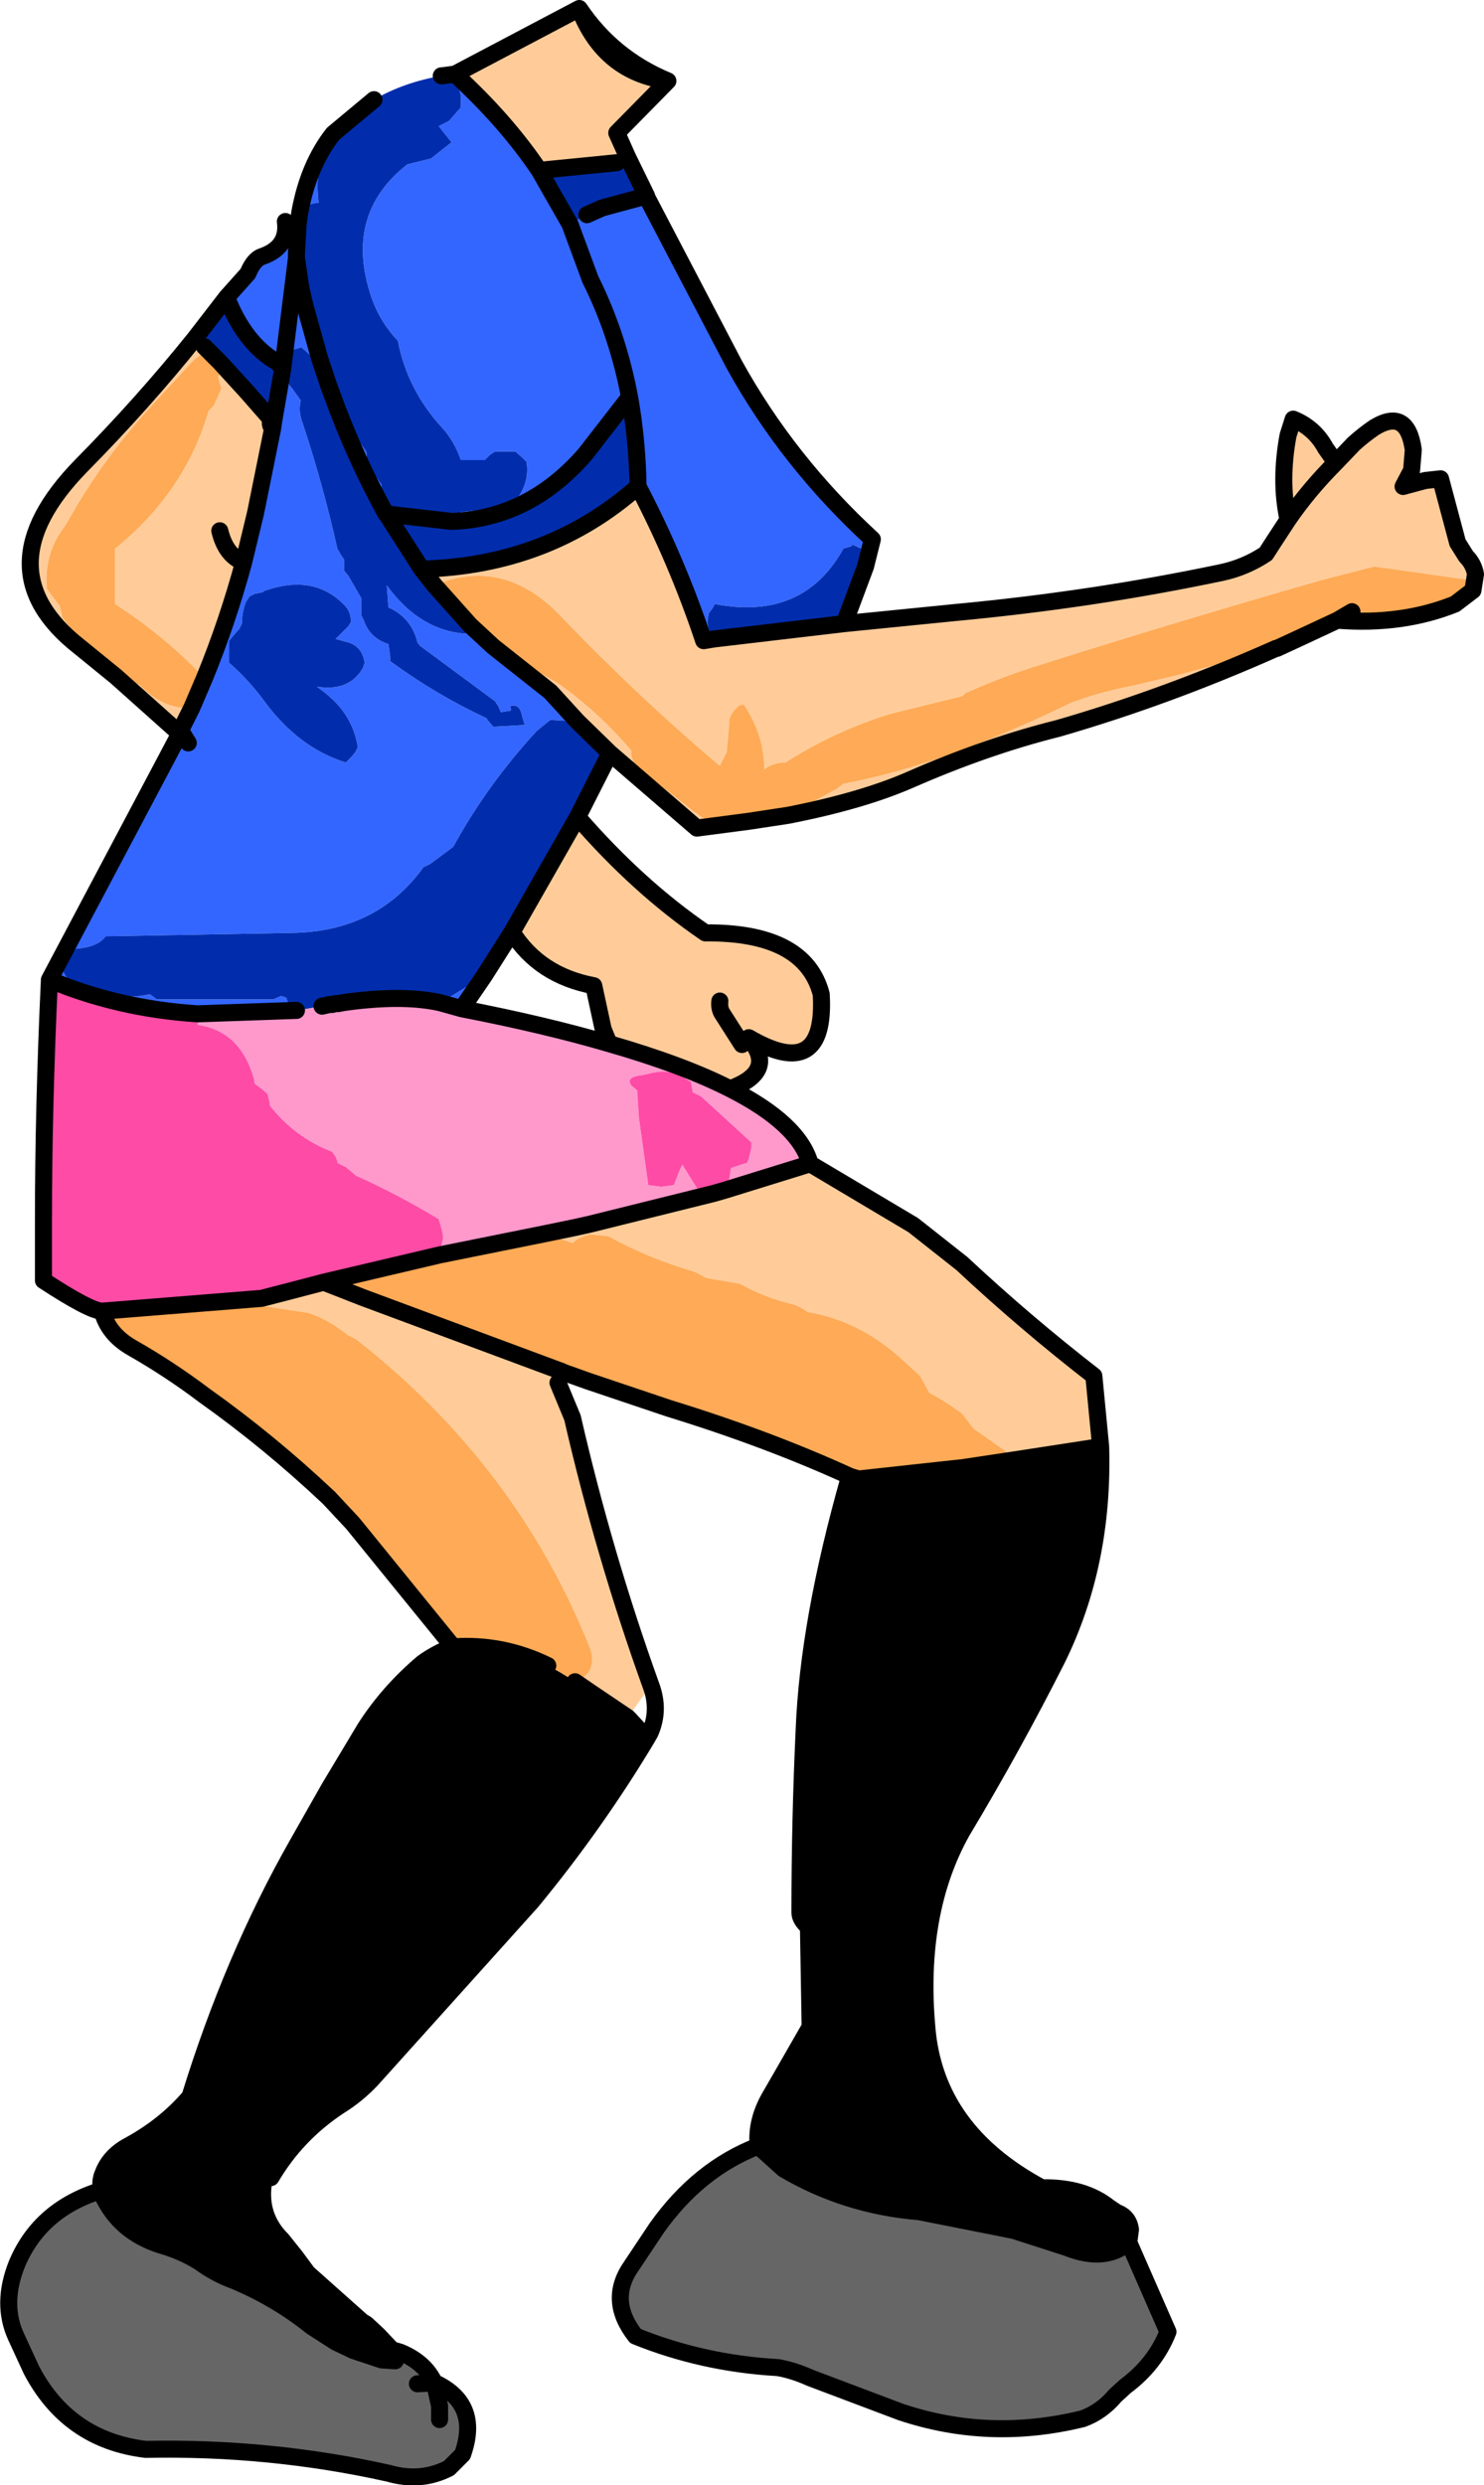 <?xml version="1.0" encoding="UTF-8" standalone="no"?>
<svg xmlns:xlink="http://www.w3.org/1999/xlink" height="145.85px" width="87.1px" xmlns="http://www.w3.org/2000/svg">
  <g transform="matrix(1.0, 0.0, 0.0, 1.0, -103.25, -157.6)">
    <path d="M167.85 242.5 Q168.05 249.35 165.3 254.95 162.7 260.1 159.7 265.1 157.05 269.85 157.65 276.6 158.15 282.65 164.4 286.0 166.85 285.95 168.35 287.15 L168.8 287.45 Q169.5 287.7 169.6 288.45 L169.5 289.2 Q168.1 290.4 165.85 289.5 L162.75 288.5 157.2 287.4 Q152.9 287.05 149.25 284.9 L147.75 283.55 Q147.6 282.05 148.5 280.55 L149.25 279.25 150.8 276.55 150.7 270.7 150.65 269.85 150.2 269.85 Q150.2 264.45 150.45 259.1 150.7 252.75 153.1 244.3 L153.65 244.4 159.6 243.75 159.65 243.75 162.65 243.3 167.85 242.5 M141.2 259.65 Q138.2 264.65 134.45 269.2 L125.05 279.65 Q124.2 280.55 123.15 281.2 120.65 282.85 119.15 285.4 L118.7 285.8 Q118.45 287.7 119.8 289.05 L120.6 290.05 121.3 291.0 124.5 293.85 124.75 294.0 125.45 294.65 126.25 295.5 126.4 295.75 126.45 296.15 125.65 296.1 124.0 295.55 122.95 295.05 121.55 294.15 Q119.5 292.5 117.0 291.45 115.9 291.05 114.95 290.35 113.9 289.7 112.65 289.35 110.35 288.6 109.35 286.6 L109.2 286.2 109.2 286.15 Q109.1 285.6 109.3 285.15 109.7 284.1 110.85 283.5 112.95 282.35 114.4 280.65 116.9 272.55 120.7 265.85 L122.6 262.5 124.7 259.0 Q126.05 256.9 128.05 255.2 128.8 254.65 129.8 254.25 L129.85 254.25 Q132.75 254.05 135.4 255.35 136.2 255.75 137.0 256.3 L137.95 256.95 140.1 258.4 140.75 259.1 141.2 259.65" fill="#000000" fill-rule="evenodd" stroke="none"/>
    <path d="M152.8 194.2 L159.3 193.55 Q167.35 192.8 174.95 191.2 176.35 190.9 177.55 190.1 L178.0 189.4 178.85 188.1 Q178.35 185.85 178.85 183.15 L179.15 182.2 Q180.4 182.7 181.05 183.9 L181.65 184.75 182.7 183.65 Q183.25 183.15 183.9 182.7 185.85 181.5 186.2 184.0 L186.1 185.2 185.6 186.15 186.9 185.8 187.8 185.7 188.8 189.45 189.3 190.25 Q189.75 190.7 189.85 191.3 L189.7 192.25 189.75 191.95 Q189.55 191.6 189.25 191.6 L183.9 190.85 180.8 191.65 Q172.25 194.1 164.05 196.7 162.0 197.35 160.1 198.2 159.9 198.25 159.75 198.45 L155.5 199.5 Q152.25 200.5 149.35 202.35 148.65 202.35 148.1 202.75 148.1 200.7 146.9 198.95 L146.65 199.0 Q146.2 199.35 146.05 199.85 L146.05 200.15 145.9 201.75 145.5 202.55 Q140.6 198.4 136.15 193.75 132.8 190.25 128.75 191.95 L128.0 191.0 Q135.45 190.8 140.7 186.15 143.0 190.55 144.55 195.2 L145.15 195.1 152.8 194.2 M178.15 195.65 Q171.75 198.5 165.35 200.35 161.15 201.4 156.7 203.35 153.85 204.6 149.5 205.45 L152.35 203.9 152.75 203.6 Q156.1 202.95 159.35 201.75 162.85 200.45 166.1 198.85 167.85 198.2 169.7 197.85 L172.65 197.15 178.15 195.65 M147.2 205.8 L144.15 206.2 139.05 201.8 137.15 199.95 135.55 198.2 132.2 195.55 136.0 197.7 Q138.4 199.4 140.3 201.65 L140.3 201.95 140.45 202.35 141.0 202.9 144.0 205.25 Q144.4 205.5 144.85 205.9 L146.4 205.9 147.2 205.8 M137.15 205.55 Q140.7 209.65 144.65 212.35 150.5 212.3 151.45 215.95 151.75 221.15 147.2 218.5 L147.3 218.65 Q148.8 220.5 146.1 221.5 143.35 220.1 139.0 218.85 L138.65 218.0 138.1 215.45 Q134.9 214.85 133.3 212.3 L137.15 205.55 M150.8 225.9 L156.85 229.5 159.7 231.75 Q163.45 235.25 167.45 238.35 L167.85 242.5 162.65 243.3 162.25 242.75 160.4 241.45 159.7 240.55 Q158.75 239.85 157.8 239.35 L157.25 238.35 156.1 237.3 Q153.65 235.1 150.65 234.6 150.25 234.3 149.8 234.15 148.1 233.75 146.7 232.95 L144.7 232.6 144.05 232.25 Q141.3 231.45 138.95 230.15 L137.95 230.05 Q137.5 230.1 137.1 230.35 L136.85 230.55 135.25 230.0 136.95 229.65 137.85 229.45 145.1 227.65 145.8 227.45 150.8 225.9 M136.25 238.1 L136.0 238.75 136.85 240.8 Q138.7 248.85 141.45 256.5 L140.1 258.4 137.95 256.95 137.0 256.3 Q138.4 255.75 137.85 254.25 133.55 243.55 124.15 236.2 L123.65 235.95 Q122.55 235.05 121.35 234.65 L118.7 234.25 118.6 233.8 120.15 233.4 122.25 232.85 124.55 233.75 136.25 238.1 M113.8 200.65 L110.05 197.3 111.45 197.8 Q112.85 199.25 114.5 199.15 L113.85 200.45 113.8 200.65 M107.9 195.55 Q102.1 191.0 108.0 184.95 111.65 181.25 114.7 177.45 L115.25 177.95 115.8 178.5 Q115.55 178.3 115.3 178.25 L114.65 178.7 112.25 181.3 Q109.25 184.55 107.2 188.25 L106.7 189.0 Q105.85 190.4 106.0 192.15 L106.25 192.5 106.75 193.15 106.85 193.5 106.9 193.8 107.1 194.1 107.65 194.8 107.65 195.1 107.75 195.4 107.85 195.5 107.9 195.55 M129.95 161.95 L137.25 158.1 Q138.7 161.85 142.45 162.35 L139.45 165.4 140.1 166.85 139.45 167.15 134.9 167.6 Q132.95 164.7 129.95 161.95 M181.65 184.75 Q180.05 186.35 178.85 188.1 180.05 186.35 181.65 184.75 M115.25 197.4 Q112.95 194.95 110.0 193.05 L110.0 192.4 110.0 189.8 Q114.1 186.5 115.5 181.7 L115.8 181.4 116.25 180.4 116.15 180.1 116.05 179.75 116.2 179.45 116.15 178.85 117.75 180.6 119.15 182.2 Q119.05 182.55 119.25 182.75 L118.25 187.7 117.55 190.6 Q116.6 194.1 115.25 197.4 M116.15 188.75 Q116.5 190.2 117.55 190.6 116.5 190.2 116.15 188.75 M145.5 216.35 Q145.45 216.8 145.65 217.1 L146.8 218.9 145.65 217.1 Q145.45 216.8 145.5 216.35" fill="#ffcc99" fill-rule="evenodd" stroke="none"/>
    <path d="M169.5 289.2 L171.8 294.45 Q171.05 296.35 169.3 297.65 L168.7 298.2 Q167.9 299.15 166.8 299.55 161.3 300.9 156.1 299.15 L150.8 297.15 Q149.8 296.7 148.9 296.55 144.5 296.3 140.55 294.7 138.9 292.6 140.3 290.6 L141.8 288.35 Q144.25 284.9 147.75 283.55 L149.25 284.9 Q152.9 287.05 157.2 287.4 L162.75 288.5 165.85 289.5 Q168.1 290.4 169.5 289.2 M126.25 295.5 L126.75 295.65 Q128.2 296.25 128.75 297.45 L128.8 297.45 Q131.45 298.7 130.4 301.65 L129.6 302.45 Q127.95 303.3 126.05 302.75 119.1 301.2 111.8 301.35 107.25 300.8 105.1 296.7 L104.2 294.75 Q103.3 292.8 104.25 290.45 105.6 287.25 109.2 286.15 L109.2 286.2 109.35 286.6 Q110.35 288.6 112.65 289.35 113.9 289.7 114.95 290.35 115.9 291.05 117.0 291.45 119.5 292.5 121.55 294.15 L122.95 295.05 124.0 295.55 125.65 296.1 126.45 296.15 126.4 295.75 126.25 295.5 M127.75 297.5 L128.75 297.45 129.05 298.8 129.05 299.6 129.05 298.8 128.75 297.45 127.75 297.5" fill="#666666" fill-rule="evenodd" stroke="none"/>
    <path d="M146.1 221.5 Q150.15 223.55 150.8 225.9 L145.8 227.45 146.05 226.8 146.15 226.15 146.9 225.9 147.1 225.85 147.2 225.6 147.35 224.95 147.35 224.65 144.4 221.95 143.9 221.7 143.9 221.6 143.85 221.4 143.8 221.1 143.4 220.85 Q142.6 220.35 141.6 220.55 L140.95 220.7 Q139.95 220.8 140.3 221.3 L140.65 221.6 140.75 223.2 141.3 227.15 142.05 227.25 142.8 227.15 143.15 226.25 143.3 225.95 143.7 226.6 144.3 227.55 145.1 227.65 137.85 229.45 136.95 229.65 135.25 230.0 129.05 231.25 129.0 231.0 Q129.35 230.45 129.2 229.85 L129.0 229.15 Q126.6 227.7 124.15 226.6 L123.55 226.1 123.05 225.85 123.05 225.75 122.95 225.5 122.75 225.2 Q120.55 224.35 119.1 222.5 L119.05 222.2 118.95 221.8 118.6 221.5 118.2 221.2 118.15 220.9 Q117.35 218.1 114.85 217.75 L114.85 217.1 120.6 216.9 120.65 216.9 122.15 216.65 122.6 216.55 122.75 216.55 122.95 216.5 123.1 216.5 123.35 216.45 123.7 216.4 124.1 216.35 Q127.1 216.0 129.1 216.45 L130.35 216.8 Q135.25 217.75 139.0 218.85 143.35 220.1 146.1 221.5" fill="#ff99cc" fill-rule="evenodd" stroke="none"/>
    <path d="M106.15 215.1 L112.85 202.45 113.8 200.65 114.3 201.2 114.05 200.8 113.85 200.45 114.5 199.15 115.25 197.4 Q116.6 194.1 117.55 190.6 L118.25 187.7 119.25 182.75 119.3 182.4 119.85 179.2 119.5 178.85 Q117.6 177.75 116.55 175.05 L117.8 173.65 Q118.15 172.8 118.65 172.65 120.2 172.1 120.0 170.6 L120.75 170.7 120.65 172.45 120.65 172.75 120.9 174.45 121.15 175.55 Q122.35 179.35 124.05 183.1 L124.25 183.4 124.75 184.1 124.8 184.7 124.85 185.05 125.15 185.35 125.65 186.05 125.65 186.65 125.65 187.0 126.25 187.8 125.9 187.75 Q124.05 184.4 122.7 180.65 L122.65 180.6 122.6 180.4 122.55 180.25 122.2 179.05 122.15 179.05 120.9 177.95 120.9 178.0 120.35 178.15 120.05 178.45 120.0 179.1 120.15 180.1 120.4 180.4 120.9 181.1 Q120.75 181.75 121.0 182.4 122.2 186.0 123.05 189.8 L123.25 190.15 123.45 190.45 123.45 190.75 123.45 191.1 123.7 191.4 124.45 192.7 124.45 193.35 124.45 193.7 124.6 194.0 Q124.95 195.05 126.05 195.4 L126.15 196.1 126.15 196.4 Q128.8 198.35 131.8 199.75 L131.9 199.9 132.2 200.25 134.05 200.15 133.9 199.65 Q133.75 198.85 133.2 199.05 L133.25 199.3 132.65 199.4 132.5 199.05 132.3 198.75 127.9 195.5 127.75 195.3 Q127.4 193.85 126.05 193.25 L126.0 192.6 125.95 191.95 Q127.9 194.65 130.7 194.8 L130.85 194.3 132.2 195.55 135.55 198.2 137.15 199.95 135.55 199.85 134.75 200.5 Q131.85 203.65 129.85 207.3 L128.5 208.3 128.1 208.5 Q125.4 212.25 120.45 212.35 L109.45 212.55 Q108.95 213.25 107.4 213.3 107.25 213.3 107.1 213.45 106.65 214.0 107.0 214.7 L107.2 215.05 Q109.4 216.5 112.05 215.95 L112.45 216.25 119.3 216.25 119.75 216.05 120.05 216.15 120.15 216.45 120.25 216.75 120.6 216.9 114.85 217.1 Q110.2 216.8 106.15 215.1 M120.85 170.05 Q121.35 167.3 122.8 165.45 L122.2 166.45 Q121.75 167.9 121.95 169.5 121.2 169.55 120.85 170.05 M129.2 162.05 L129.95 161.95 Q132.95 164.7 134.9 167.6 L136.7 170.75 137.7 170.2 138.6 169.8 141.2 169.1 141.2 169.15 146.35 179.0 Q149.5 184.7 154.45 189.25 L154.05 190.85 153.8 189.8 153.25 189.55 153.25 189.65 152.75 189.8 Q150.4 194.05 145.2 193.05 L145.1 193.25 144.85 193.6 144.8 193.9 Q144.7 194.55 145.15 195.1 L144.55 195.2 Q143.0 190.55 140.7 186.15 140.65 183.4 140.2 180.9 L137.6 184.25 Q134.3 188.05 129.75 188.2 L130.3 187.65 133.1 187.35 133.5 187.0 Q134.35 185.95 134.15 184.7 L133.9 184.45 133.5 184.1 132.3 184.1 132.0 184.3 131.7 184.6 130.3 184.6 Q129.9 183.45 129.15 182.65 127.15 180.45 126.6 177.6 125.55 176.5 125.05 175.05 123.4 170.2 127.15 167.25 L128.55 166.9 129.75 165.95 129.55 165.7 129.0 165.0 129.6 164.7 130.3 163.9 130.3 163.55 Q130.35 162.35 129.2 162.05 M121.15 175.55 L122.0 178.6 122.15 179.05 122.0 178.6 121.15 175.55 M120.65 172.75 L119.85 179.2 120.65 172.75 M118.2 192.45 L117.9 192.6 117.7 192.9 Q117.45 193.5 117.45 194.2 L117.3 194.5 116.95 194.9 116.7 195.2 116.7 195.5 116.7 196.2 116.7 196.5 Q117.85 197.5 118.8 198.8 120.8 201.5 123.55 202.35 L123.85 202.05 124.1 201.75 124.25 201.45 Q123.95 199.5 122.25 198.2 L121.85 197.9 Q123.75 198.2 124.55 196.8 L124.65 196.5 Q124.5 195.45 123.5 195.25 L122.95 195.1 123.7 194.35 123.85 194.1 Q123.85 193.45 123.4 193.05 121.6 191.25 118.7 192.3 L118.7 192.35 118.2 192.45 M140.2 180.9 Q139.5 177.2 137.9 174.0 L136.7 170.75 137.9 174.0 Q139.5 177.2 140.2 180.9 M122.7 180.65 L122.55 180.25 122.7 180.65 M129.1 216.45 L131.65 214.9 130.35 216.8 129.1 216.45" fill="#3366ff" fill-rule="evenodd" stroke="none"/>
    <path d="M139.05 201.8 L137.15 205.55 133.3 212.3 131.65 214.9 129.1 216.45 Q127.1 216.0 124.1 216.35 L123.7 216.4 123.35 216.45 123.1 216.5 122.95 216.5 122.75 216.55 122.6 216.55 122.15 216.65 120.65 216.9 120.6 216.9 120.25 216.75 120.15 216.45 120.05 216.15 119.75 216.05 119.3 216.25 112.45 216.25 112.05 215.95 Q109.4 216.5 107.2 215.05 L107.0 214.7 Q106.65 214.0 107.1 213.45 107.25 213.3 107.4 213.3 108.95 213.25 109.45 212.55 L120.45 212.35 Q125.4 212.25 128.1 208.5 L128.5 208.3 129.85 207.3 Q131.85 203.65 134.75 200.5 L135.55 199.85 137.15 199.95 139.05 201.8 M114.7 177.45 L116.55 175.05 Q117.6 177.75 119.5 178.85 L119.85 179.2 119.3 182.4 119.15 182.2 117.75 180.6 116.15 178.85 115.9 178.6 115.8 178.5 115.25 177.95 114.7 177.45 M120.75 170.7 L120.85 170.05 Q121.2 169.55 121.95 169.5 121.75 167.9 122.2 166.45 L122.8 165.45 125.2 163.45 Q126.9 162.45 129.15 162.05 L129.2 162.05 Q130.35 162.35 130.3 163.55 L130.3 163.9 129.6 164.7 129.0 165.0 129.55 165.7 129.75 165.95 128.55 166.9 127.15 167.25 Q123.4 170.2 125.05 175.05 125.55 176.5 126.6 177.6 127.15 180.45 129.15 182.65 129.9 183.45 130.3 184.6 L131.7 184.6 132.0 184.3 132.3 184.1 133.5 184.1 133.9 184.45 134.15 184.7 Q134.35 185.95 133.5 187.0 L133.1 187.35 130.3 187.65 129.75 188.2 126.25 187.8 129.75 188.2 Q134.3 188.05 137.6 184.25 L140.2 180.9 Q140.65 183.4 140.7 186.15 135.45 190.8 128.0 191.0 L128.75 191.95 130.85 194.3 130.7 194.8 Q127.9 194.65 125.95 191.95 L126.0 192.6 126.05 193.25 Q127.4 193.85 127.75 195.3 L127.9 195.5 132.3 198.75 132.5 199.05 132.65 199.4 133.25 199.3 133.2 199.05 Q133.75 198.85 133.9 199.65 L134.05 200.15 132.2 200.25 131.9 199.9 131.8 199.75 Q128.8 198.35 126.15 196.4 L126.15 196.1 126.05 195.4 Q124.95 195.05 124.6 194.0 L124.45 193.7 124.45 193.35 124.45 192.7 123.7 191.4 123.45 191.1 123.45 190.75 123.45 190.45 123.25 190.15 123.05 189.8 Q122.2 186.0 121.0 182.4 120.75 181.75 120.9 181.1 L120.4 180.4 120.15 180.1 120.0 179.1 120.05 178.45 120.35 178.15 120.9 178.0 120.9 177.95 122.15 179.05 122.2 179.05 122.55 180.25 122.6 180.4 122.65 180.6 122.7 180.65 Q124.05 184.4 125.9 187.75 L126.25 187.8 125.65 187.0 125.65 186.65 125.65 186.05 125.15 185.35 124.85 185.05 124.8 184.7 124.75 184.1 124.25 183.4 124.05 183.1 Q122.35 179.35 121.15 175.55 L120.9 174.45 120.65 172.75 120.65 172.45 120.75 170.7 M140.1 166.85 L141.2 169.1 138.6 169.8 137.7 170.2 136.7 170.75 134.9 167.6 139.45 167.15 140.1 166.85 M154.05 190.85 L152.8 194.2 145.15 195.1 Q144.7 194.55 144.8 193.9 L144.85 193.6 145.1 193.25 145.2 193.05 Q150.4 194.05 152.75 189.8 L153.25 189.65 153.25 189.55 153.8 189.8 154.05 190.85 M118.2 192.45 L118.7 192.35 118.7 192.3 Q121.6 191.25 123.4 193.05 123.85 193.45 123.85 194.1 L123.7 194.35 122.95 195.1 123.5 195.25 Q124.5 195.45 124.65 196.5 L124.55 196.8 Q123.75 198.2 121.85 197.9 L122.25 198.2 Q123.95 199.5 124.25 201.45 L124.1 201.75 123.85 202.05 123.55 202.35 Q120.8 201.5 118.8 198.8 117.85 197.5 116.7 196.5 L116.7 196.2 116.7 195.5 116.7 195.2 116.95 194.9 117.3 194.5 117.45 194.2 Q117.45 193.5 117.7 192.9 L117.9 192.6 118.2 192.45 M128.0 191.0 L125.95 187.8 125.9 187.75 125.95 187.8 128.0 191.0 M122.55 180.25 L122.15 179.05 122.55 180.25" fill="#012dad" fill-rule="evenodd" stroke="none"/>
    <path d="M109.25 234.55 Q108.55 234.55 105.8 232.75 L105.8 229.25 Q105.8 222.6 106.15 215.1 110.2 216.8 114.85 217.1 L114.85 217.75 Q117.35 218.1 118.15 220.9 L118.2 221.2 118.6 221.5 118.95 221.8 119.05 222.2 119.1 222.5 Q120.55 224.35 122.75 225.2 L122.95 225.5 123.05 225.75 123.05 225.85 123.55 226.1 124.15 226.6 Q126.6 227.7 129.0 229.15 L129.2 229.85 Q129.35 230.45 129.0 231.0 L129.05 231.25 122.25 232.85 120.15 233.4 118.6 233.8 109.25 234.55 M145.1 227.65 L144.3 227.55 143.7 226.6 143.3 225.95 143.15 226.25 142.8 227.15 142.05 227.25 141.3 227.15 140.75 223.2 140.65 221.6 140.3 221.3 Q139.95 220.8 140.95 220.7 L141.6 220.55 Q142.6 220.35 143.4 220.85 L143.8 221.1 143.85 221.4 143.9 221.6 143.9 221.7 144.4 221.95 147.35 224.65 147.35 224.95 147.2 225.6 147.1 225.85 146.9 225.9 146.15 226.15 146.05 226.8 145.8 227.45 145.1 227.65" fill="#fe4ba5" fill-rule="evenodd" stroke="none"/>
    <path d="M189.7 192.25 L188.65 193.05 Q185.55 194.3 181.75 194.0 L179.5 195.05 178.2 195.65 178.15 195.65 172.65 197.15 169.7 197.85 Q167.85 198.2 166.1 198.85 162.85 200.45 159.35 201.75 156.1 202.95 152.75 203.6 L152.35 203.9 149.5 205.45 147.2 205.8 146.4 205.9 144.85 205.9 Q144.4 205.5 144.0 205.25 L141.0 202.9 140.45 202.35 140.3 201.95 140.3 201.65 Q138.4 199.4 136.0 197.7 L132.2 195.55 130.85 194.3 128.75 191.95 Q132.8 190.25 136.15 193.75 140.6 198.4 145.5 202.55 L145.9 201.75 146.05 200.15 146.05 199.85 Q146.2 199.35 146.65 199.0 L146.9 198.95 Q148.1 200.7 148.1 202.75 148.65 202.35 149.35 202.35 152.25 200.5 155.5 199.5 L159.75 198.45 Q159.9 198.25 160.1 198.2 162.0 197.35 164.05 196.7 172.25 194.1 180.8 191.65 L183.9 190.85 189.25 191.6 Q189.55 191.6 189.75 191.95 L189.7 192.25 M153.15 244.25 Q148.35 242.05 142.5 240.25 L137.75 238.65 136.35 238.15 136.3 238.15 136.25 238.1 124.55 233.75 122.25 232.85 129.05 231.25 135.25 230.0 136.85 230.55 137.1 230.35 Q137.5 230.1 137.95 230.05 L138.95 230.15 Q141.3 231.45 144.05 232.25 L144.7 232.6 146.7 232.95 Q148.1 233.75 149.8 234.15 150.25 234.3 150.65 234.6 153.65 235.1 156.1 237.3 L157.25 238.35 157.8 239.35 Q158.75 239.85 159.7 240.55 L160.4 241.45 162.25 242.75 162.65 243.3 159.65 243.75 159.6 243.75 153.65 244.4 153.15 244.25 M129.85 254.25 L129.6 253.95 123.95 247.0 122.55 245.5 Q119.05 242.2 115.25 239.5 113.2 237.95 111.0 236.7 109.6 235.9 109.25 234.55 L118.6 233.8 118.7 234.25 121.35 234.65 Q122.55 235.05 123.65 235.95 L124.15 236.2 Q133.55 243.55 137.85 254.25 138.4 255.75 137.0 256.3 136.2 255.75 135.4 255.35 132.75 254.05 129.85 254.25 M110.05 197.3 L107.9 195.55 107.85 195.5 107.75 195.4 107.65 195.1 107.65 194.8 107.1 194.1 106.9 193.8 106.85 193.5 106.75 193.15 106.25 192.5 106.0 192.15 Q105.85 190.4 106.7 189.0 L107.2 188.25 Q109.25 184.55 112.25 181.3 L114.65 178.7 115.3 178.25 Q115.55 178.3 115.8 178.5 L115.9 178.6 116.15 178.85 116.2 179.45 116.05 179.75 116.15 180.1 116.25 180.4 115.8 181.4 115.5 181.7 Q114.1 186.5 110.0 189.8 L110.0 192.4 110.0 193.05 Q112.95 194.95 115.25 197.4 L114.5 199.15 Q112.85 199.25 111.45 197.8 L110.05 197.3 M182.6 193.5 L181.75 194.0 182.6 193.5" fill="#feaa56" fill-rule="evenodd" stroke="none"/>
    <path d="M152.8 194.2 L159.3 193.55 Q167.35 192.8 174.95 191.2 176.35 190.9 177.55 190.1 L178.0 189.4 178.85 188.1 Q178.35 185.85 178.85 183.15 L179.15 182.2 Q180.4 182.7 181.05 183.9 L181.65 184.75 182.7 183.65 Q183.25 183.15 183.9 182.7 185.85 181.5 186.2 184.0 L186.1 185.2 185.6 186.15 186.9 185.8 187.8 185.7 188.8 189.45 189.3 190.25 Q189.75 190.7 189.85 191.3 L189.7 192.25 188.65 193.05 Q185.55 194.3 181.75 194.0 L179.5 195.05 178.2 195.65 178.15 195.65 Q171.75 198.5 165.35 200.35 161.15 201.4 156.7 203.35 153.85 204.6 149.5 205.45 L147.2 205.8 144.15 206.2 139.05 201.8 137.15 205.55 Q140.7 209.65 144.65 212.35 150.5 212.3 151.45 215.95 151.75 221.15 147.2 218.5 L147.3 218.65 Q148.8 220.5 146.1 221.5 150.15 223.55 150.8 225.9 L156.85 229.5 159.7 231.75 Q163.45 235.25 167.45 238.35 L167.85 242.5 Q168.05 249.35 165.3 254.95 162.7 260.1 159.7 265.1 157.05 269.85 157.65 276.6 158.15 282.65 164.4 286.0 166.85 285.95 168.35 287.15 L168.8 287.45 Q169.5 287.7 169.6 288.45 L169.5 289.2 171.8 294.45 Q171.05 296.35 169.3 297.65 L168.7 298.2 Q167.9 299.15 166.8 299.55 161.3 300.9 156.1 299.15 L150.8 297.15 Q149.8 296.7 148.9 296.55 144.5 296.3 140.55 294.7 138.9 292.6 140.3 290.6 L141.8 288.35 Q144.25 284.9 147.75 283.55 147.6 282.05 148.5 280.55 L149.25 279.25 150.8 276.55 150.7 270.7 Q150.2 270.25 150.2 269.85 150.2 264.45 150.45 259.1 150.7 252.75 153.1 244.3 L153.15 244.25 Q148.35 242.05 142.5 240.25 L137.75 238.65 136.35 238.15 136.3 238.15 136.25 238.1 124.55 233.75 122.25 232.85 129.05 231.25 135.25 230.0 136.95 229.65 137.85 229.45 145.1 227.65 145.8 227.45 150.8 225.9 M136.0 238.75 L136.85 240.8 Q138.7 248.85 141.45 256.5 142.0 257.95 141.4 259.3 L141.2 259.65 Q138.2 264.65 134.45 269.2 L125.05 279.65 Q124.2 280.55 123.15 281.2 120.65 282.85 119.15 285.4 M118.7 285.8 Q118.45 287.7 119.8 289.05 L120.6 290.05 121.3 291.0 124.5 293.85 124.75 294.0 125.45 294.65 126.25 295.5 126.75 295.65 Q128.2 296.25 128.75 297.45 L128.8 297.45 Q131.45 298.7 130.4 301.65 L129.6 302.45 Q127.95 303.3 126.05 302.75 119.1 301.2 111.8 301.35 107.25 300.8 105.1 296.7 L104.2 294.75 Q103.3 292.8 104.25 290.45 105.6 287.25 109.2 286.15 109.1 285.6 109.3 285.15 109.7 284.1 110.85 283.5 112.95 282.35 114.4 280.65 116.9 272.55 120.7 265.85 L122.6 262.5 124.7 259.0 Q126.05 256.9 128.05 255.2 128.8 254.65 129.8 254.25 L129.85 254.25 129.6 253.95 123.95 247.0 122.55 245.5 Q119.05 242.2 115.25 239.5 113.2 237.95 111.0 236.7 109.6 235.9 109.25 234.55 108.55 234.55 105.8 232.75 L105.8 229.25 Q105.8 222.6 106.15 215.1 L112.85 202.45 113.8 200.65 110.05 197.3 107.9 195.55 Q102.1 191.0 108.0 184.95 111.65 181.25 114.7 177.45 L116.55 175.05 117.8 173.65 Q118.15 172.8 118.65 172.65 120.2 172.1 120.0 170.6 M120.75 170.7 L120.85 170.05 Q121.35 167.3 122.8 165.45 L125.2 163.45 M129.15 162.05 L129.2 162.05 129.95 161.95 137.25 158.1 Q139.2 161.0 142.45 162.35 L139.45 165.4 140.1 166.85 141.2 169.1 141.2 169.15 146.35 179.0 Q149.5 184.7 154.45 189.25 L154.05 190.85 152.8 194.2 145.15 195.1 144.55 195.2 Q143.0 190.55 140.7 186.15 135.45 190.8 128.0 191.0 L128.75 191.95 130.85 194.3 132.2 195.55 135.55 198.2 137.15 199.95 139.05 201.8 M178.85 188.1 Q180.05 186.35 181.65 184.75 M181.75 194.0 L182.6 193.5 M120.75 170.7 L120.65 172.45 120.65 172.75 120.9 174.45 121.15 175.55 122.0 178.6 122.15 179.05 122.55 180.25 122.7 180.65 Q124.05 184.4 125.9 187.75 L126.25 187.8 129.75 188.2 Q134.3 188.05 137.6 184.25 L140.2 180.9 Q140.65 183.4 140.7 186.15 M116.55 175.05 Q117.6 177.75 119.5 178.85 L119.85 179.2 120.65 172.75 M115.25 197.4 Q116.6 194.1 117.55 190.6 116.5 190.2 116.15 188.75 M115.8 178.5 L115.9 178.6 116.15 178.85 117.75 180.6 119.15 182.2 119.3 182.4 119.85 179.2 M115.8 178.5 L115.25 177.95 M119.25 182.75 L119.3 182.4 M119.15 182.2 Q119.05 182.55 119.25 182.75 L118.25 187.7 117.55 190.6 M141.2 169.1 L138.6 169.8 137.7 170.2 M136.7 170.75 L137.9 174.0 Q139.5 177.2 140.2 180.9 M134.9 167.6 L136.7 170.75 M139.45 167.15 L134.9 167.6 Q132.95 164.7 129.95 161.95 M125.9 187.75 L125.95 187.8 128.0 191.0 M137.25 158.1 Q138.7 161.85 142.45 162.35 M146.8 218.9 L145.65 217.1 Q145.45 216.8 145.5 216.35 M122.15 216.65 L122.6 216.55 122.75 216.55 122.95 216.5 123.1 216.5 123.35 216.45 123.7 216.4 124.1 216.35 Q127.1 216.0 129.1 216.45 L130.35 216.8 131.65 214.9 133.3 212.3 137.15 205.55 M133.3 212.3 Q134.9 214.85 138.1 215.45 L138.65 218.0 139.0 218.85 Q143.35 220.1 146.1 221.5 M130.35 216.8 Q135.25 217.75 139.0 218.85 M162.65 243.3 L167.85 242.5 M137.0 256.3 L137.95 256.95 140.1 258.4 140.75 259.1 M153.15 244.25 L153.65 244.4 159.6 243.75 159.65 243.75 162.65 243.3 M113.85 200.45 L113.8 200.65 114.3 201.2 114.05 200.8 113.85 200.45 114.5 199.15 115.25 197.4 M120.6 216.9 L120.65 216.9 M114.85 217.1 L120.6 216.9 M106.15 215.1 Q110.2 216.8 114.85 217.1 M118.6 233.8 L120.15 233.4 122.25 232.85 M109.25 234.55 L118.6 233.8 M109.2 286.15 L109.2 286.2 109.35 286.6 Q110.35 288.6 112.65 289.35 113.9 289.7 114.95 290.35 115.9 291.05 117.0 291.45 119.5 292.5 121.55 294.15 L122.95 295.05 124.0 295.55 125.65 296.1 126.45 296.15 126.4 295.75 126.25 295.5 M150.7 270.7 L150.65 269.85 M129.85 254.25 Q132.75 254.05 135.4 255.35 M169.5 289.2 Q168.1 290.4 165.85 289.5 L162.75 288.5 157.2 287.4 Q152.9 287.05 149.25 284.9 L147.75 283.55 M129.05 299.6 L129.05 298.8 128.75 297.45 127.75 297.5" fill="none" stroke="#000000" stroke-linecap="round" stroke-linejoin="round" stroke-width="1.0"/>
  </g>
</svg>
